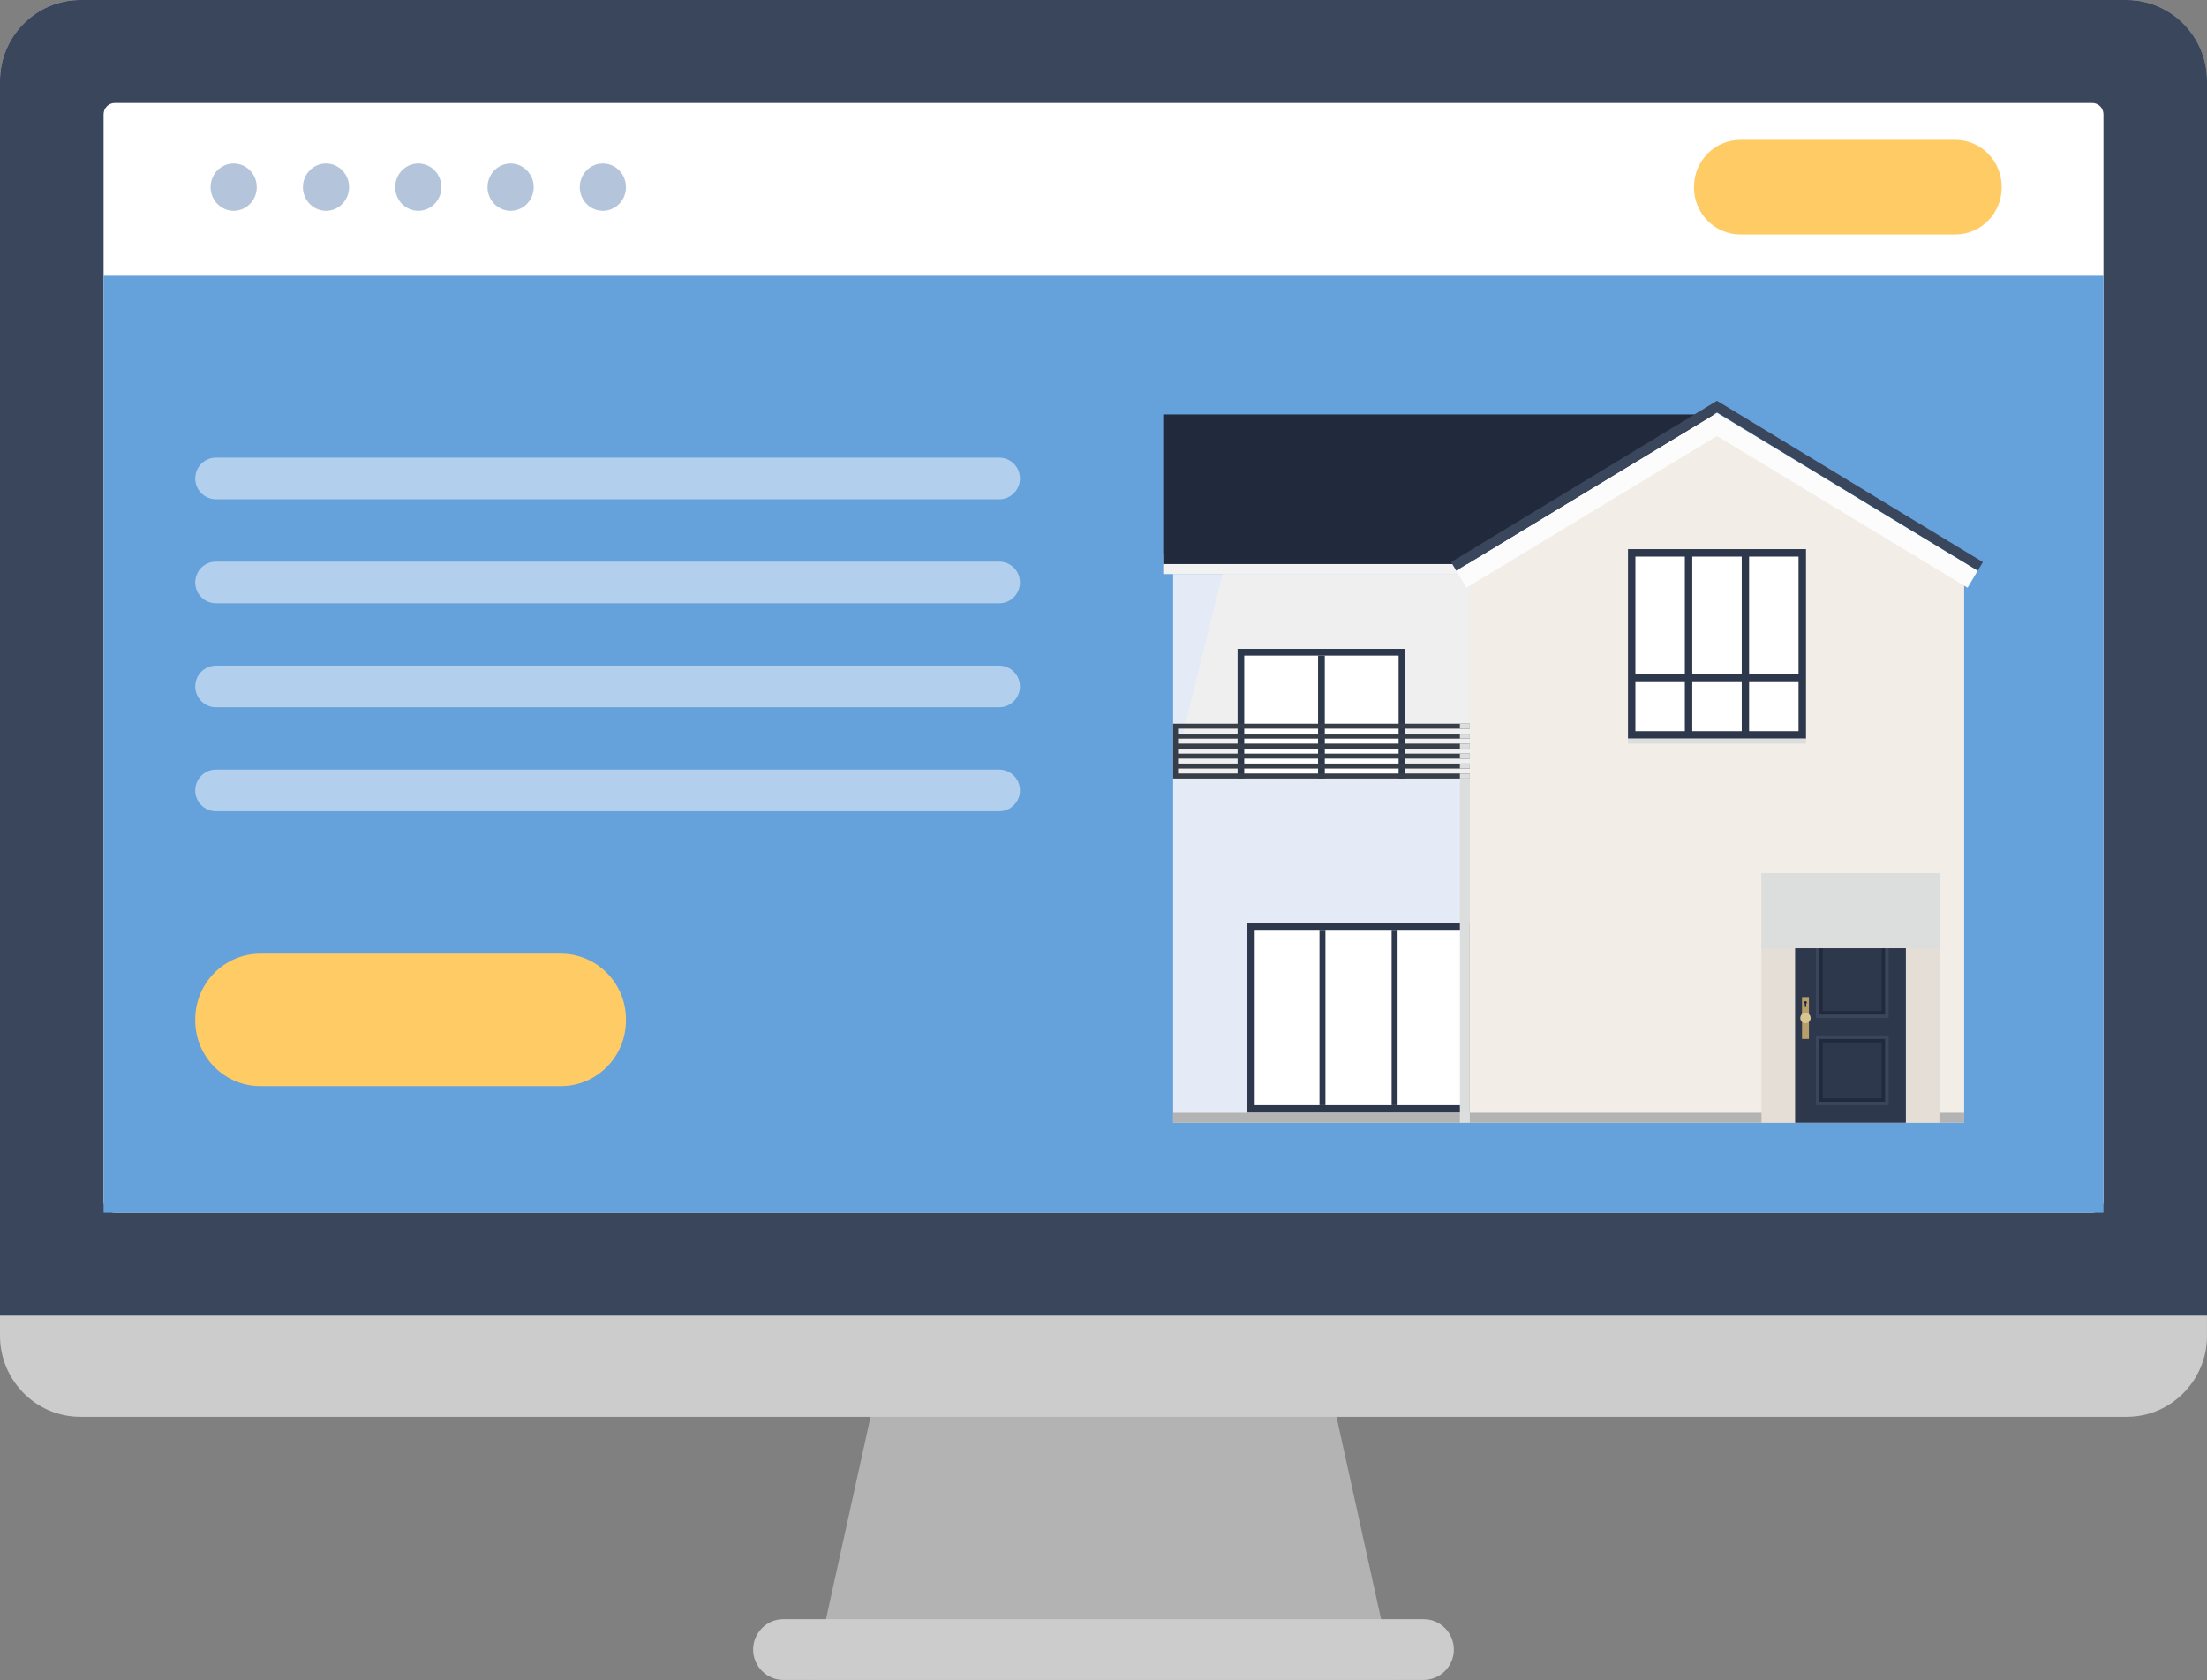 <svg width="134" height="102" viewBox="0 0 134 102" fill="none" xmlns="http://www.w3.org/2000/svg">
<rect x="0" y="0" width="134" height="102" fill="#808080" stroke="none"/>
<g clip-path="url(#clip0_7478_10075)">
<path d="M84.665 102H49.339L54.208 79.878H79.793L84.665 102Z" fill="#B3B3B3"/>
<path d="M134 81.108C134 83.813 131.807 86.023 129.128 86.023H4.872C2.193 86.023 0 83.81 0 81.108V4.915C0 2.212 2.193 0 4.872 0H129.126C131.804 0 133.997 2.212 133.997 4.915V81.106L134 81.108Z" fill="#CCCCCC"/>
<path d="M129.128 0H4.872C2.193 0 0 2.212 0 4.915V79.878H134V4.915C134 2.212 131.807 0 129.128 0Z" fill="#39465B"/>
<path d="M88.272 100.154C88.272 99.138 87.448 98.31 86.445 98.31H47.556C46.552 98.31 45.728 99.138 45.728 100.154C45.728 101.169 46.552 101.997 47.556 101.997H86.445C87.448 101.997 88.272 101.167 88.272 100.154Z" fill="#CCCCCC"/>
<path d="M127.713 72.94C127.713 73.316 127.411 73.622 127.035 73.622H6.968C6.595 73.622 6.289 73.316 6.289 72.94V6.938C6.289 6.562 6.595 6.253 6.968 6.253H127.035C127.408 6.253 127.713 6.562 127.713 6.938V72.943V72.94Z" fill="white"/>
<path d="M127.713 16.745H6.289V73.624H127.713V16.745Z" fill="#65A1DB"/>
<path d="M118.71 8.491H105.677C104.117 8.491 102.853 9.767 102.853 11.34V11.388C102.853 12.961 104.117 14.237 105.677 14.237H118.71C120.27 14.237 121.534 12.961 121.534 11.388V11.34C121.534 9.767 120.27 8.491 118.71 8.491Z" fill="#FFCB64"/>
<path d="M34.051 57.9H15.81C13.626 57.9 11.854 59.687 11.854 61.89V61.953C11.854 64.157 13.626 65.944 15.81 65.944H34.051C36.236 65.944 38.007 64.157 38.007 61.953V61.89C38.007 59.687 36.236 57.9 34.051 57.9Z" fill="#FFCB64"/>
<path d="M15.59 11.363C15.59 12.156 14.962 12.8 14.188 12.8C13.415 12.8 12.786 12.156 12.786 11.363C12.786 10.57 13.415 9.926 14.188 9.926C14.962 9.926 15.59 10.57 15.59 11.363Z" fill="#B4C4DB"/>
<path d="M21.196 11.363C21.196 12.156 20.567 12.8 19.794 12.8C19.02 12.8 18.392 12.156 18.392 11.363C18.392 10.57 19.02 9.926 19.794 9.926C20.567 9.926 21.196 10.57 21.196 11.363Z" fill="#B4C4DB"/>
<path d="M26.799 11.363C26.799 12.156 26.171 12.8 25.397 12.8C24.623 12.8 23.995 12.156 23.995 11.363C23.995 10.57 24.623 9.926 25.397 9.926C26.171 9.926 26.799 10.57 26.799 11.363Z" fill="#B4C4DB"/>
<path d="M32.405 11.363C32.405 12.156 31.776 12.8 31.003 12.8C30.229 12.8 29.601 12.156 29.601 11.363C29.601 10.57 30.229 9.926 31.003 9.926C31.776 9.926 32.405 10.57 32.405 11.363Z" fill="#B4C4DB"/>
<path d="M38.007 11.363C38.007 12.156 37.379 12.8 36.605 12.8C35.831 12.8 35.203 12.156 35.203 11.363C35.203 10.57 35.831 9.926 36.605 9.926C37.379 9.926 38.007 10.57 38.007 11.363Z" fill="#B4C4DB"/>
<g opacity="0.5">
<path d="M60.675 30.312H13.106C12.415 30.312 11.854 29.747 11.854 29.05C11.854 28.353 12.415 27.787 13.106 27.787H60.675C61.366 27.787 61.926 28.353 61.926 29.05C61.926 29.747 61.366 30.312 60.675 30.312Z" fill="white"/>
<path d="M60.675 36.627H13.106C12.415 36.627 11.854 36.061 11.854 35.364C11.854 34.667 12.415 34.101 13.106 34.101H60.675C61.366 34.101 61.926 34.667 61.926 35.364C61.926 36.061 61.366 36.627 60.675 36.627Z" fill="white"/>
<path d="M60.675 42.941H13.106C12.415 42.941 11.854 42.375 11.854 41.678C11.854 40.981 12.415 40.415 13.106 40.415H60.675C61.366 40.415 61.926 40.981 61.926 41.678C61.926 42.375 61.366 42.941 60.675 42.941Z" fill="white"/>
<path d="M60.675 49.255H13.106C12.415 49.255 11.854 48.689 11.854 47.992C11.854 47.295 12.415 46.729 13.106 46.729H60.675C61.366 46.729 61.926 47.295 61.926 47.992C61.926 48.689 61.366 49.255 60.675 49.255Z" fill="white"/>
</g>
<path d="M89.238 34.853H71.228V46.966H89.238V34.853Z" fill="#E4EBF7"/>
<path d="M89.238 46.967H71.228V68.164H89.238V46.967Z" fill="#E4EBF7"/>
<g style="mix-blend-mode:multiply">
<path d="M89.238 47.009H71.228L74.229 34.853H89.238V47.009Z" fill="#EFEFEF"/>
</g>
<path d="M89.239 33.644H70.627V34.856H89.239V33.644Z" fill="#F2F2F2"/>
<path d="M104.248 25.163H70.627V34.247H104.248V25.163Z" fill="#212A3D"/>
<path d="M85.325 39.397H75.141V47.27H85.325V39.397Z" fill="#2E384C"/>
<path d="M84.917 39.806H75.546V47.27H84.917V39.806Z" fill="white"/>
<path d="M80.435 39.806H80.027V47.27H80.435V39.806Z" fill="#2E384C"/>
<path d="M89.239 56.051H75.73V67.558H89.239V56.051Z" fill="#2E384C"/>
<path d="M88.788 56.506H76.18V67.103H88.788V56.506Z" fill="white"/>
<path d="M84.855 56.506H84.494V67.103H84.855V56.506Z" fill="#2E384C"/>
<path d="M80.474 56.506H80.113V67.103H80.474V56.506Z" fill="#2E384C"/>
<path d="M119.256 34.853L104.247 25.769L89.238 34.853V68.166H119.256V34.853Z" fill="#F2EDE7"/>
<path d="M119.462 35.684L104.248 26.476L89.033 35.684L88.415 34.646L104.248 25.064L120.081 34.646L119.462 35.684Z" fill="#FCFCFC"/>
<path d="M120.08 34.647L104.248 25.036L88.415 34.647L88.105 34.126L104.248 24.332L120.391 34.126L120.08 34.647Z" fill="#39465B"/>
<path d="M119.257 67.561H71.228V68.167H119.257V67.561Z" fill="#B3B3B3"/>
<path d="M117.755 53.025H106.949V68.166H117.755V53.025Z" fill="#E5DED6"/>
<path d="M115.717 55.447H108.992V68.167H115.717V55.447Z" fill="#2E384C"/>
<path d="M109.831 60.534H109.41V63.078H109.831V60.534Z" fill="#B89E6A"/>
<path d="M114.666 62.865H110.252V67.106H114.666V62.865Z" fill="#39465B"/>
<path d="M114.455 63.077H110.462V66.894H114.455V63.077Z" fill="#212A3D"/>
<path d="M114.245 63.29H110.672V66.681H114.245V63.29Z" fill="#2E384C"/>
<path d="M114.666 56.506H110.252V61.805H114.666V56.506Z" fill="#39465B"/>
<path d="M114.455 56.718H110.462V61.595H114.455V56.718Z" fill="#212A3D"/>
<path d="M114.245 56.93H110.672V61.38H114.245V56.93Z" fill="#2E384C"/>
<path d="M109.936 61.807C109.936 61.63 109.793 61.489 109.62 61.489C109.447 61.489 109.305 61.63 109.305 61.807C109.305 61.984 109.445 62.125 109.62 62.125C109.795 62.125 109.936 61.981 109.936 61.807Z" fill="#D8C590"/>
<path d="M109.706 60.865C109.706 60.817 109.668 60.779 109.623 60.779C109.578 60.779 109.538 60.817 109.538 60.865C109.538 60.895 109.556 60.92 109.581 60.936V61.135H109.666V60.936C109.691 60.92 109.708 60.895 109.708 60.865H109.706Z" fill="#212A3D"/>
<g style="mix-blend-mode:multiply">
<path d="M117.755 53.025H106.949V57.569H117.755V53.025Z" fill="#DCDDDD"/>
</g>
<path d="M89.238 44.241V43.938H71.528H71.228V44.241V44.544V44.847V45.151V45.454V45.757V46.06V46.36V46.663V46.967V47.27H89.238V46.967H71.528V46.663H89.238V46.36H71.528V46.06H89.238V45.757H71.528V45.454H89.238V45.151H71.528V44.847H89.238V44.544H71.528V44.241H89.238Z" fill="#383E47"/>
<g style="mix-blend-mode:multiply">
<path d="M89.239 47.27H88.638V68.164H89.239V47.27Z" fill="#DCDDDD"/>
</g>
<g style="mix-blend-mode:multiply">
<path d="M88.638 46.967H89.239V47.27H88.638V46.967ZM88.638 44.847H89.239V44.544H88.638V44.847ZM88.638 43.938V44.241H89.239V43.938H88.638ZM88.638 46.663H89.239V46.36H88.638V46.663ZM88.638 45.451H89.239V45.148H88.638V45.451ZM88.638 46.057H89.239V45.754H88.638V46.057Z" fill="#DCDDDD"/>
</g>
<path d="M109.653 33.341H98.845V44.848H109.653V33.341Z" fill="#2E384C"/>
<path d="M105.75 33.795H102.748V40.913H105.75V33.795Z" fill="white"/>
<path d="M105.75 41.365H102.748V44.393H105.75V41.365Z" fill="white"/>
<path d="M102.297 33.795H99.295V40.913H102.297V33.795Z" fill="white"/>
<path d="M102.297 41.365H99.295V44.393H102.297V41.365Z" fill="white"/>
<path d="M109.2 33.795H106.198V40.913H109.2V33.795Z" fill="white"/>
<path d="M109.2 41.365H106.198V44.393H109.2V41.365Z" fill="white"/>
<g style="mix-blend-mode:multiply">
<path d="M109.653 44.847H98.845V45.151H109.653V44.847Z" fill="#DCDDDD"/>
</g>
</g>
<defs>
<clipPath id="clip0_7478_10075">
<rect width="134" height="102" fill="white"/>
</clipPath>
</defs>
</svg>
